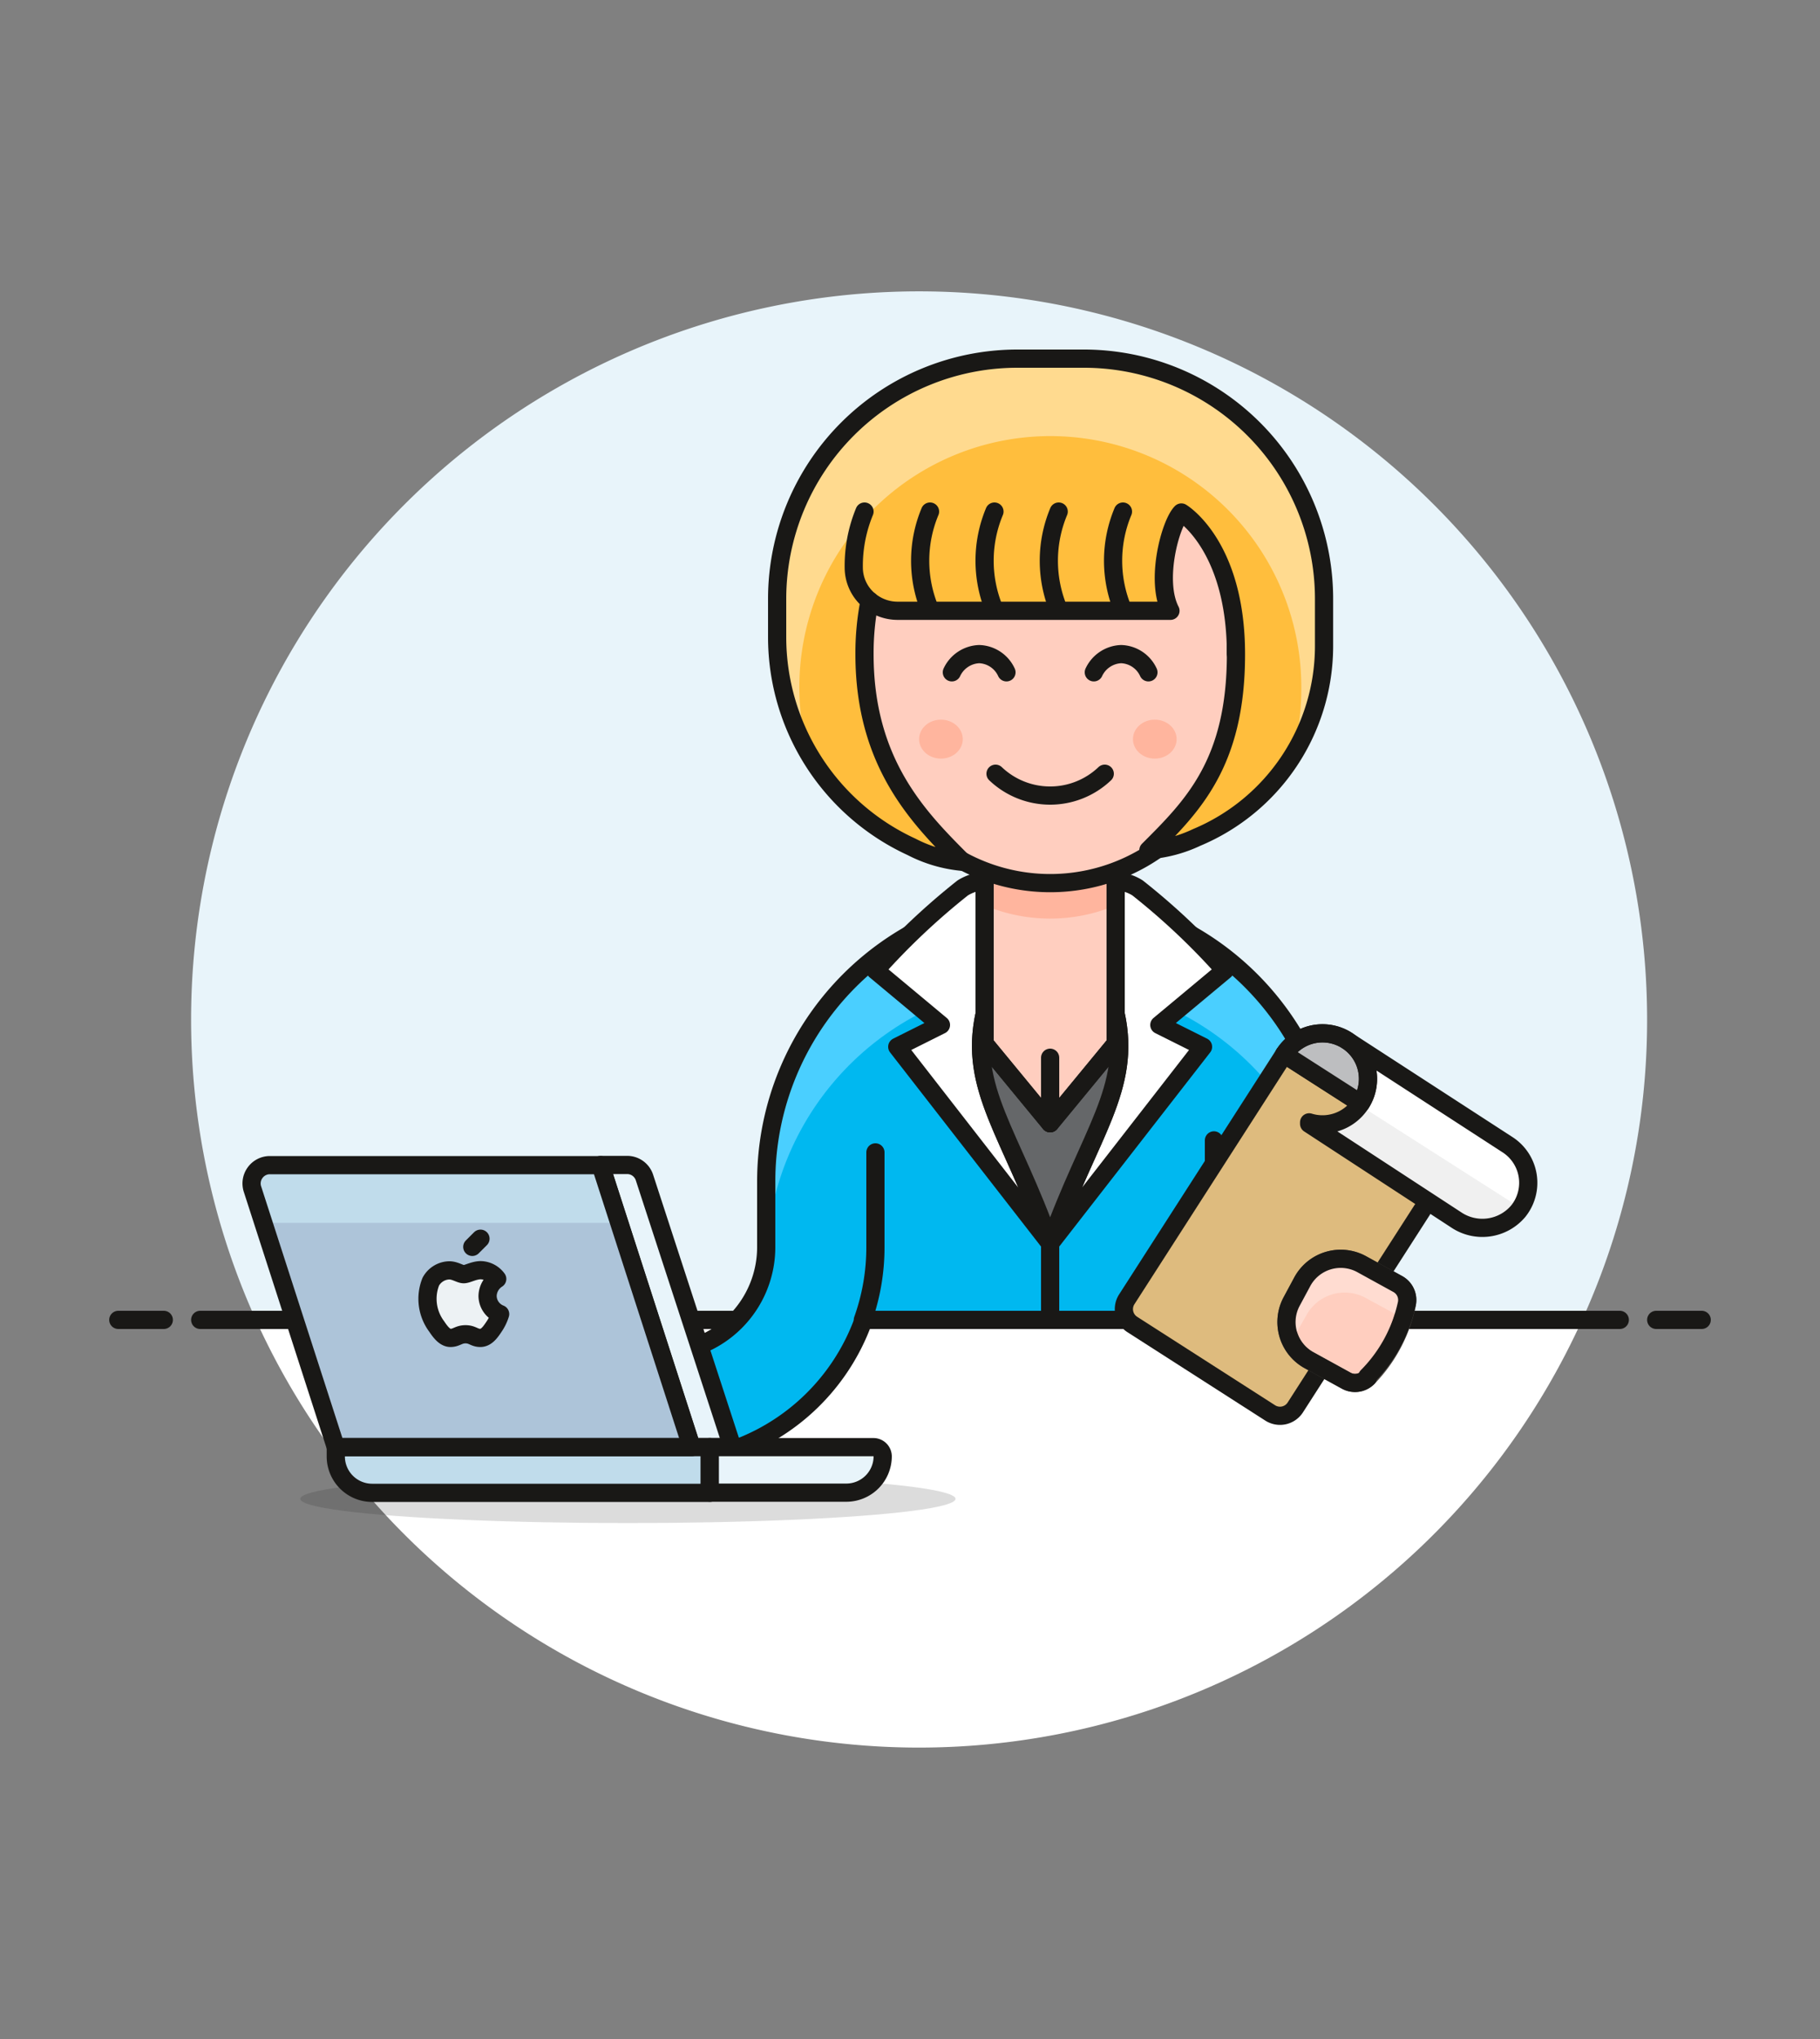 <svg id="Multicolor" xmlns="http://www.w3.org/2000/svg" viewBox="0 0 100 112"><rect x="0" y="0" width="100" height="112" fill="#808080" stroke="none"/><defs><style>.cls-1,.cls-19{fill:#e8f4fa;}.cls-2,.cls-8{fill:#fff;}.cls-24,.cls-3{fill:none;}.cls-11,.cls-15,.cls-16,.cls-19,.cls-22,.cls-23,.cls-24,.cls-3,.cls-8,.cls-9{stroke:#191816;}.cls-11,.cls-12,.cls-15,.cls-16,.cls-3,.cls-8,.cls-9{stroke-linecap:round;}.cls-11,.cls-12,.cls-15,.cls-16,.cls-19,.cls-22,.cls-23,.cls-24,.cls-3,.cls-8,.cls-9{stroke-linejoin:round;}.cls-4{fill:#00b8f0;}.cls-5{fill:#4acfff;}.cls-12,.cls-16,.cls-6{fill:#ffcebf;}.cls-7{fill:#ffb59e;}.cls-9{fill:#656769;}.cls-10{fill:#191816;opacity:0.15;}.cls-11{fill:#debb7e;}.cls-12{stroke:#504b46;}.cls-13{fill:#ffdcd1;}.cls-14{fill:#f0f0f0;}.cls-15{fill:#bdbec0;}.cls-17{fill:#ffbe3d;}.cls-18{fill:#ffda8f;}.cls-20{fill:#adc4d9;}.cls-21,.cls-22{fill:#c0dceb;}.cls-23{fill:#edf2f4;}</style></defs><title>62- laptop-document-female-caucasian</title><g id="Background"><g id="New_Symbol_28-19" data-name="New Symbol 28"><path class="cls-1" d="M90.5,56A40,40,0,1,0,14.06,72.5H86.93A39.73,39.73,0,0,0,90.5,56Z"/><path class="cls-2" d="M14.06,72.5a40,40,0,0,0,72.87,0Z"/><line class="cls-3" x1="11" y1="72.5" x2="89" y2="72.5"/><line class="cls-3" x1="6.5" y1="72.5" x2="9" y2="72.5"/><line class="cls-3" x1="91" y1="72.5" x2="93.5" y2="72.5"/></g></g><g id="Scene"><path class="cls-4" d="M57.7,49.29a15.61,15.61,0,0,0-15.6,15.6V68.5a5.8,5.8,0,0,1-5.8,5.8H31.9a3,3,0,1,0,0,6h4.4A11.92,11.92,0,0,0,39,80a11.76,11.76,0,0,0,8.45-7.5H73.3V64.89A15.6,15.6,0,0,0,57.7,49.29Z"/><path class="cls-5" d="M42.29,67.13a15.6,15.6,0,0,1,30.83,0h.18V64.89a15.6,15.6,0,1,0-31.2,0v2.24Z"/><path class="cls-3" d="M57.7,49.29a15.61,15.61,0,0,0-15.6,15.6V68.5a5.8,5.8,0,0,1-5.8,5.8H31.9a3,3,0,1,0,0,6h4.4A11.92,11.92,0,0,0,39,80a11.76,11.76,0,0,0,8.45-7.5H73.3V64.89A15.6,15.6,0,0,0,57.7,49.29Z"/><line class="cls-3" x1="66.7" y1="72.5" x2="66.7" y2="62.64"/><polygon class="cls-6" points="61.3 57.33 57.7 61.7 54.1 57.33 54.1 46.53 61.3 46.53 61.3 57.33"/><path class="cls-7" d="M54.1,49.73a9.27,9.27,0,0,0,7.2,0v-3.2H54.1Z"/><path class="cls-8" d="M63.7,56.3l2.4,1.2L57.7,68.3c2.15-6.06,4.5-8.5,3.6-12.6v-7a.76.76,0,0,1,.6-.2,2.38,2.38,0,0,1,.6.27,37.42,37.42,0,0,1,4.8,4.53Z"/><path class="cls-8" d="M49.3,57.5l2.4-1.2-3.6-3a38.13,38.13,0,0,1,4.8-4.53,2.55,2.55,0,0,1,.6-.27.73.73,0,0,1,.6.2v7c-.9,4.1,1.46,6.54,3.6,12.6Z"/><path class="cls-9" d="M57.7,68.3c-2.14-6.06-4.5-8.5-3.6-12.6v1.63l3.6,4.37,3.6-4.37V55.7C62.2,59.8,59.85,62.24,57.7,68.3Z"/><polygon class="cls-3" points="61.3 46.53 61.3 57.33 57.7 61.7 54.1 57.33 54.1 46.53 61.3 46.53"/><path class="cls-3" d="M47.41,72.5a11.84,11.84,0,0,0,.69-4V63.3"/><ellipse class="cls-10" cx="34.5" cy="82.33" rx="18" ry="1.33"/><line class="cls-3" x1="57.7" y1="68.3" x2="57.7" y2="72.5"/><line class="cls-3" x1="57.7" y1="61.7" x2="57.7" y2="58.1"/><path class="cls-11" d="M79.82,63.85,71.17,77.31a1,1,0,0,1-1.38.3l-7.58-4.86a1,1,0,0,1-.3-1.38l8.65-13.46Z"/><path class="cls-12" d="M75.16,75.67a1,1,0,0,1-1.19.17l-2-1.1a2.39,2.39,0,0,1-1-3.25l.57-1.06a2.4,2.4,0,0,1,3.26-1l2,1.1a1,1,0,0,1,.5,1.08A8.1,8.1,0,0,1,75.16,75.67Z"/><path class="cls-13" d="M71,73.73a2.88,2.88,0,0,1,.19-.45l.57-1a2.4,2.4,0,0,1,3.25-1l2.16,1.17a6.37,6.37,0,0,0,.21-.78,1,1,0,0,0-.5-1.08l-2-1.1a2.4,2.4,0,0,0-3.26,1L71,71.49A2.4,2.4,0,0,0,71,73.73Z"/><path class="cls-3" d="M75.16,75.67a1,1,0,0,1-1.19.17l-2-1.1a2.39,2.39,0,0,1-1-3.25l.57-1.06a2.4,2.4,0,0,1,3.26-1l2,1.1a1,1,0,0,1,.5,1.08,8.1,8.1,0,0,1-2.17,4Z"/><path class="cls-2" d="M70.56,57.91a2.5,2.5,0,1,1,1.37,3.74,0,0,0,1,0,0,.08L80,67a2.58,2.58,0,0,0,3.42-.47,2.49,2.49,0,0,0-.6-3.66L74,57.15"/><path class="cls-14" d="M74.69,60.7a2.5,2.5,0,0,1-2.75.95c-.06,0-.1.05,0,.08L80.15,67a2.5,2.5,0,0,0,3.38-.66Z"/><path class="cls-15" d="M74.77,60.61l-4.21-2.7a2.5,2.5,0,1,1,4.21,2.7Z"/><path class="cls-3" d="M70.56,57.91a2.5,2.5,0,1,1,1.37,3.74,0,0,0,1,0,0,.08L80,67a2.58,2.58,0,0,0,3.42-.47,2.49,2.49,0,0,0-.6-3.66L74,57.15"/><path class="cls-16" d="M67.9,35.89v-2.4a10.2,10.2,0,1,0-20.4,0v2.4a1.81,1.81,0,0,0-1.8,1.8v.6a1.81,1.81,0,0,0,1.8,1.8l.17,0a10.19,10.19,0,0,0,20.07,0l.16,0a1.8,1.8,0,0,0,1.8-1.8v-.6A1.8,1.8,0,0,0,67.9,35.89Z"/><ellipse class="cls-7" cx="51.7" cy="40.6" rx="1.2" ry="1.07"/><ellipse class="cls-7" cx="63.45" cy="40.6" rx="1.2" ry="1.07"/><path class="cls-3" d="M63.1,36.93a1.71,1.71,0,0,0-1.5-1,1.73,1.73,0,0,0-1.5,1"/><path class="cls-3" d="M55.3,36.93a1.71,1.71,0,0,0-1.5-1,1.73,1.73,0,0,0-1.5,1"/><path class="cls-3" d="M54.7,42.5a4.35,4.35,0,0,0,6,0"/><path class="cls-17" d="M59.5,19.7H55.9A13.2,13.2,0,0,0,42.7,32.9V35a12.69,12.69,0,0,0,7.39,11.52,7.58,7.58,0,0,0,2.81.82c-2.4-2.4-5.4-5.4-5.4-11.41A14.82,14.82,0,0,1,47.78,33h0a2.43,2.43,0,0,0,1.53.55h15c-.86-1.66,0-4.8.6-5.4,0,0,3,1.78,3,7.79S65.5,44.3,63.1,46.7a7.47,7.47,0,0,0,2.65-.7,11.4,11.4,0,0,0,7-10.5V32.9A13.2,13.2,0,0,0,59.5,19.7Z"/><path class="cls-18" d="M59.5,19.7H55.9A13.2,13.2,0,0,0,42.7,32.9V35a12.61,12.61,0,0,0,1.66,6.2A13.79,13.79,0,1,1,71.5,37.7,13.92,13.92,0,0,1,71,41.54a11.36,11.36,0,0,0,1.75-6V32.9A13.2,13.2,0,0,0,59.5,19.7Z"/><path class="cls-3" d="M59.5,19.7H55.9A13.2,13.2,0,0,0,42.7,32.9V35a12.69,12.69,0,0,0,7.39,11.52,7.58,7.58,0,0,0,2.81.82c-2.4-2.4-5.4-5.4-5.4-11.41A14.82,14.82,0,0,1,47.78,33h0a2.43,2.43,0,0,0,1.53.55h15c-.86-1.66,0-4.8.6-5.4,0,0,3,1.78,3,7.79S65.5,44.3,63.1,46.7a7.47,7.47,0,0,0,2.65-.7,11.4,11.4,0,0,0,7-10.5V32.9A13.2,13.2,0,0,0,59.5,19.7Z"/><path class="cls-3" d="M51.1,28.1a7,7,0,0,0,0,5.4"/><path class="cls-3" d="M54.64,28.1a7,7,0,0,0,0,5.4"/><path class="cls-3" d="M58.17,28.1a7,7,0,0,0,0,5.4"/><path class="cls-3" d="M61.7,28.1a7,7,0,0,0,0,5.4"/><path class="cls-19" d="M38,79.49h2.24L35.41,64.68a1,1,0,0,0-.95-.69H33Z"/><path class="cls-20" d="M18.45,79.49H38L33,64H14.82a1,1,0,0,0-.8.41,1,1,0,0,0-.15.9Z"/><path class="cls-21" d="M33,64H14.82a1,1,0,0,0-.8.41,1,1,0,0,0-.15.9l.6,1.86H34Z"/><path class="cls-22" d="M18.45,79.49H39V82H20.45a2,2,0,0,1-2-2Z"/><path class="cls-19" d="M39,79.49h9a.51.51,0,0,1,.5.5,2,2,0,0,1-2,2H39Z"/><path class="cls-23" d="M26.79,71.19a1.14,1.14,0,0,1,.53-.94,1.16,1.16,0,0,0-.9-.48c-.38,0-.74.22-.94.22s-.49-.22-.81-.21a1.19,1.19,0,0,0-1,.62A2.54,2.54,0,0,0,24,72.87c.2.3.45.63.77.62s.43-.2.81-.2.48.2.81.2.55-.31.75-.61a2.6,2.6,0,0,0,.34-.7A1.08,1.08,0,0,1,26.79,71.19Z"/><line class="cls-3" x1="25.95" y1="68.49" x2="26.4" y2="68.04"/><path class="cls-24" d="M18.45,79.49H38L33,64H14.82a1,1,0,0,0-.8.41,1,1,0,0,0-.15.9Z"/><path class="cls-3" d="M47.5,28.1a7.81,7.81,0,0,0-.59,3.1A2.36,2.36,0,0,0,47.78,33"/></g></svg>